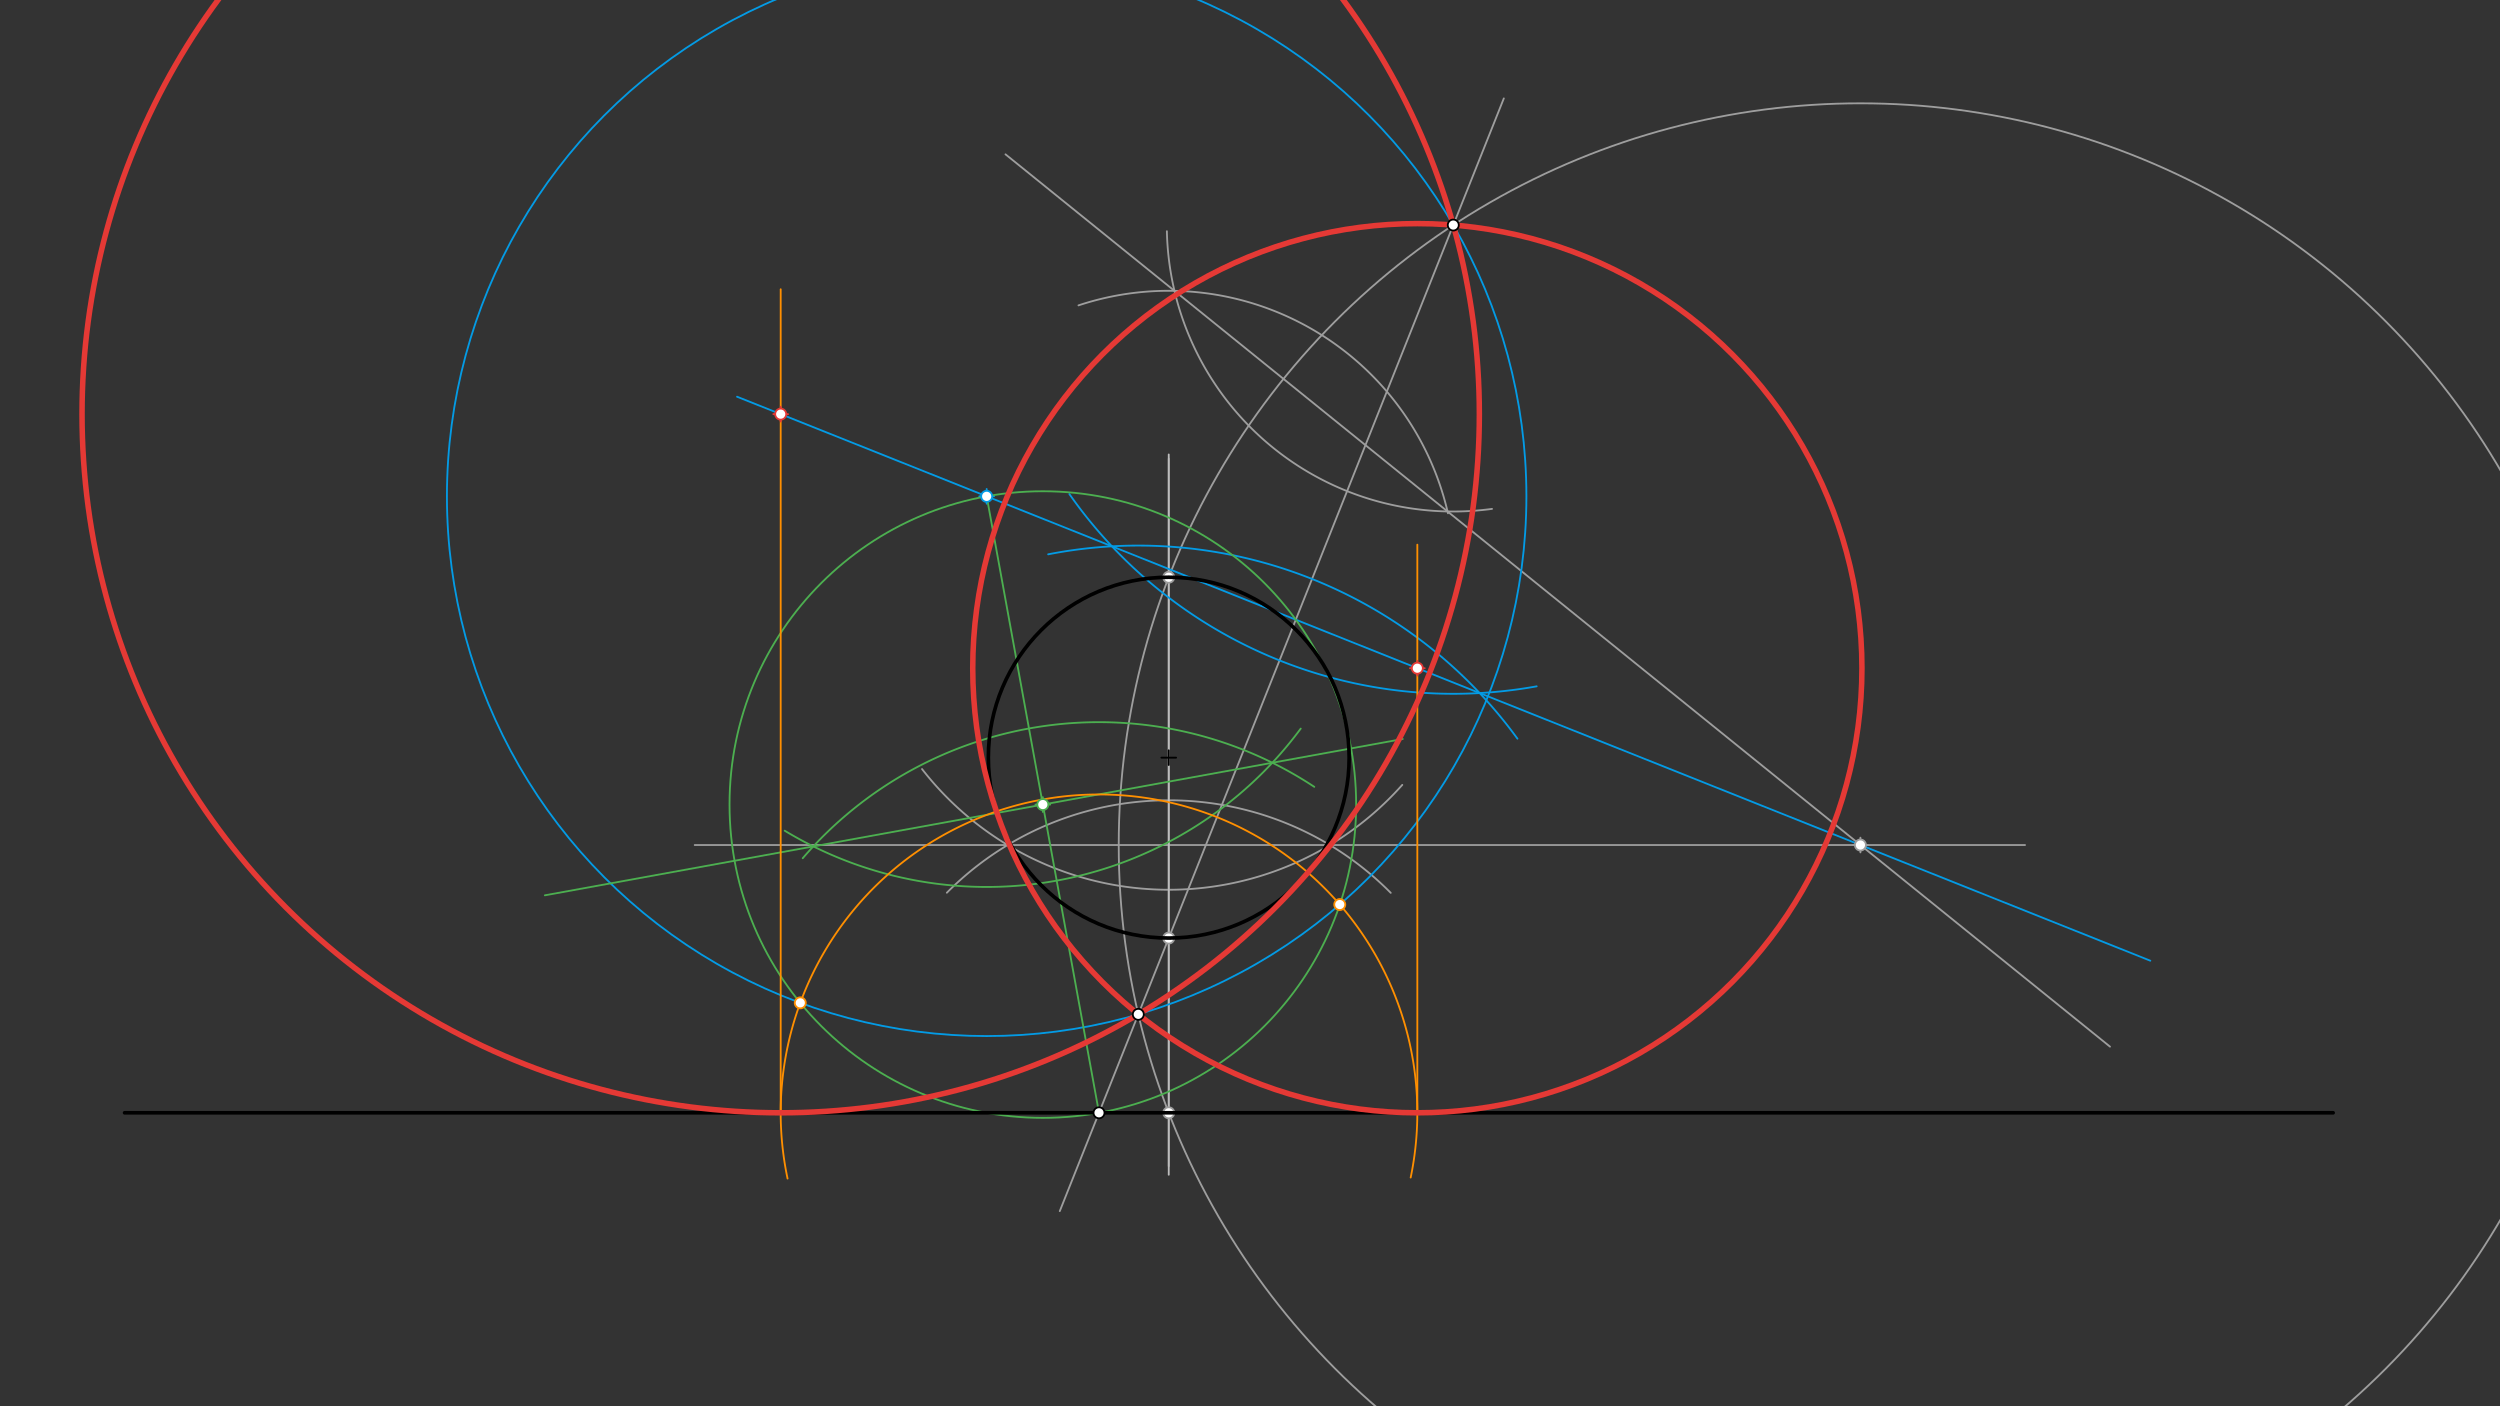 <svg xmlns="http://www.w3.org/2000/svg" class="svg--1it" height="100%" preserveAspectRatio="xMidYMid meet" viewBox="0 0 1360.63 765.354" width="100%"><rect x="0" y="0" width="1360.63" height="765.354" fill="#333333" stroke="none"/><defs><marker id="marker-arrow" markerHeight="16" markerUnits="userSpaceOnUse" markerWidth="24" orient="auto-start-reverse" refX="24" refY="4" viewBox="0 0 24 8"><path d="M 0 0 L 24 4 L 0 8 z" stroke="inherit"></path></marker></defs><g class="aux-layer--1FB"><g class="element--2qn"><line stroke="#9E9E9E" stroke-dasharray="none" stroke-linecap="round" stroke-width="1" x1="636.09" x2="636.09" y1="249.675" y2="634.675"></line></g><g class="element--2qn"><path d="M 586.973 166.204 A 155.906 155.906 0 0 1 788.058 279.353" fill="none" stroke="#9E9E9E" stroke-dasharray="none" stroke-linecap="round" stroke-width="1"></path></g><g class="element--2qn"><path d="M 812.016 276.965 A 155.906 155.906 0 0 1 635.079 125.848" fill="none" stroke="#9E9E9E" stroke-dasharray="none" stroke-linecap="round" stroke-width="1"></path></g><g class="element--2qn"><line stroke="#9E9E9E" stroke-dasharray="none" stroke-linecap="round" stroke-width="1" x1="1148.371" x2="547.239" y1="569.644" y2="83.994"></line></g><g class="element--2qn"><path d="M 501.824 418.571 A 170.079 170.079 0 0 0 763.193 427.183" fill="none" stroke="#9E9E9E" stroke-dasharray="none" stroke-linecap="round" stroke-width="1"></path></g><g class="element--2qn"><path d="M 515.338 485.867 A 170.079 170.079 0 0 1 756.908 485.933" fill="none" stroke="#9E9E9E" stroke-dasharray="none" stroke-linecap="round" stroke-width="1"></path></g><g class="element--2qn"><line stroke="#9E9E9E" stroke-dasharray="none" stroke-linecap="round" stroke-width="1" x1="378.112" x2="1102.112" y1="459.906" y2="459.906"></line></g><g class="element--2qn"><line stroke="#BDBDBD" stroke-dasharray="none" stroke-linecap="round" stroke-width="1" x1="636.09" x2="636.09" y1="247.354" y2="639.354"></line></g><g class="element--2qn"><g class="center--1s5"><line x1="1008.539" y1="459.906" x2="1016.539" y2="459.906" stroke="#9E9E9E" stroke-width="1" stroke-linecap="round"></line><line x1="1012.539" y1="455.906" x2="1012.539" y2="463.906" stroke="#9E9E9E" stroke-width="1" stroke-linecap="round"></line><circle class="hit--230" cx="1012.539" cy="459.906" r="4" stroke="none" fill="transparent"></circle></g><circle cx="1012.539" cy="459.906" fill="none" r="403.673" stroke="#9E9E9E" stroke-dasharray="none" stroke-width="1"></circle></g><g class="element--2qn"><line stroke="#9E9E9E" stroke-dasharray="none" stroke-linecap="round" stroke-width="1" x1="818.458" x2="576.784" y1="53.555" y2="659.149"></line></g><g class="element--2qn"><path d="M 825.862 402.02 A 255.118 255.118 0 0 0 570.476 301.693" fill="none" stroke="#039BE5" stroke-dasharray="none" stroke-linecap="round" stroke-width="1"></path></g><g class="element--2qn"><path d="M 836.324 373.54 A 255.118 255.118 0 0 1 582.021 268.894" fill="none" stroke="#039BE5" stroke-dasharray="none" stroke-linecap="round" stroke-width="1"></path></g><g class="element--2qn"><line stroke="#039BE5" stroke-dasharray="none" stroke-linecap="round" stroke-width="1" x1="401.139" x2="1170.312" y1="215.915" y2="522.868"></line></g><g class="element--2qn"><g class="center--1s5"><line x1="532.995" y1="270.131" x2="540.995" y2="270.131" stroke="#039BE5" stroke-width="1" stroke-linecap="round"></line><line x1="536.995" y1="266.131" x2="536.995" y2="274.131" stroke="#039BE5" stroke-width="1" stroke-linecap="round"></line><circle class="hit--230" cx="536.995" cy="270.131" r="4" stroke="none" fill="transparent"></circle></g><circle cx="536.995" cy="270.131" fill="none" r="293.752" stroke="#039BE5" stroke-dasharray="none" stroke-width="1"></circle></g><g class="element--2qn"><path d="M 436.888 467.089 A 212.598 212.598 0 0 1 715.287 428.231" fill="none" stroke="#4CAF50" stroke-dasharray="none" stroke-linecap="round" stroke-width="1"></path></g><g class="element--2qn"><path d="M 427.081 452.112 A 212.598 212.598 0 0 0 707.919 396.555" fill="none" stroke="#4CAF50" stroke-dasharray="none" stroke-linecap="round" stroke-width="1"></path></g><g class="element--2qn"><line stroke="#4CAF50" stroke-dasharray="none" stroke-linecap="round" stroke-width="1" x1="763.454" x2="296.541" y1="402.188" y2="487.277"></line></g><g class="element--2qn"><line stroke="#4CAF50" stroke-dasharray="none" stroke-linecap="round" stroke-width="1" x1="536.995" x2="598.138" y1="270.131" y2="605.641"></line></g><g class="element--2qn"><g class="center--1s5"><line x1="563.566" y1="437.886" x2="571.566" y2="437.886" stroke="#4CAF50" stroke-width="1" stroke-linecap="round"></line><line x1="567.566" y1="433.886" x2="567.566" y2="441.886" stroke="#4CAF50" stroke-width="1" stroke-linecap="round"></line><circle class="hit--230" cx="567.566" cy="437.886" r="4" stroke="none" fill="transparent"></circle></g><circle cx="567.566" cy="437.886" fill="none" r="170.518" stroke="#4CAF50" stroke-dasharray="none" stroke-width="1"></circle></g><g class="element--2qn"><path d="M 428.627 641.429 A 173.248 173.248 0 1 1 767.765 640.873" fill="none" stroke="#FF8F00" stroke-dasharray="none" stroke-linecap="round" stroke-width="1"></path></g><g class="element--2qn"><line stroke="#FF8F00" stroke-dasharray="none" stroke-linecap="round" stroke-width="1" x1="424.89" x2="424.89" y1="605.641" y2="157.438"></line></g><g class="element--2qn"><line stroke="#FF8F00" stroke-dasharray="none" stroke-linecap="round" stroke-width="1" x1="771.386" x2="771.386" y1="605.641" y2="296.438"></line></g><g class="element--2qn"><circle cx="636.09" cy="314.171" r="3" stroke="#9E9E9E" stroke-width="1" fill="#ffffff"></circle>}</g><g class="element--2qn"><circle cx="636.09" cy="510.538" r="3" stroke="#9E9E9E" stroke-width="1" fill="#ffffff"></circle>}</g><g class="element--2qn"><circle cx="636.09" cy="605.641" r="3" stroke="#9E9E9E" stroke-width="1" fill="#ffffff"></circle>}</g><g class="element--2qn"><circle cx="1012.539" cy="459.906" r="3" stroke="#9E9E9E" stroke-width="1" fill="#ffffff"></circle>}</g><g class="element--2qn"><circle cx="536.995" cy="270.131" r="3" stroke="#039BE5" stroke-width="1" fill="#ffffff"></circle>}</g><g class="element--2qn"><circle cx="567.566" cy="437.886" r="3" stroke="#4CAF50" stroke-width="1" fill="#ffffff"></circle>}</g><g class="element--2qn"><circle cx="435.549" cy="545.81" r="3" stroke="#FF8F00" stroke-width="1" fill="#ffffff"></circle>}</g><g class="element--2qn"><circle cx="729.168" cy="492.302" r="3" stroke="#FF8F00" stroke-width="1" fill="#ffffff"></circle>}</g></g><g class="main-layer--3Vd"><g class="element--2qn"><line stroke="#000000" stroke-dasharray="none" stroke-linecap="round" stroke-width="2" x1="67.812" x2="1269.812" y1="605.641" y2="605.641"></line></g><g class="element--2qn"><g class="center--1s5"><line x1="632.09" y1="412.354" x2="640.09" y2="412.354" stroke="#000000" stroke-width="1" stroke-linecap="round"></line><line x1="636.09" y1="408.354" x2="636.09" y2="416.354" stroke="#000000" stroke-width="1" stroke-linecap="round"></line><circle class="hit--230" cx="636.09" cy="412.354" r="4" stroke="none" fill="transparent"></circle></g><circle cx="636.09" cy="412.354" fill="none" r="98.184" stroke="#000000" stroke-dasharray="none" stroke-width="2"></circle></g><g class="element--2qn"><g class="center--1s5"><line x1="420.89" y1="225.393" x2="428.89" y2="225.393" stroke="#E53935" stroke-width="1" stroke-linecap="round"></line><line x1="424.89" y1="221.393" x2="424.89" y2="229.393" stroke="#E53935" stroke-width="1" stroke-linecap="round"></line><circle class="hit--230" cx="424.89" cy="225.393" r="4" stroke="none" fill="transparent"></circle></g><circle cx="424.89" cy="225.393" fill="none" r="380.247" stroke="#E53935" stroke-dasharray="none" stroke-width="3"></circle></g><g class="element--2qn"><g class="center--1s5"><line x1="767.386" y1="363.669" x2="775.386" y2="363.669" stroke="#E53935" stroke-width="1" stroke-linecap="round"></line><line x1="771.386" y1="359.669" x2="771.386" y2="367.669" stroke="#E53935" stroke-width="1" stroke-linecap="round"></line><circle class="hit--230" cx="771.386" cy="363.669" r="4" stroke="none" fill="transparent"></circle></g><circle cx="771.386" cy="363.669" fill="none" r="241.972" stroke="#E53935" stroke-dasharray="none" stroke-width="3"></circle></g><g class="element--2qn"><circle cx="790.948" cy="122.489" r="3" stroke="#000000" stroke-width="1" fill="#ffffff"></circle>}</g><g class="element--2qn"><circle cx="619.523" cy="552.052" r="3" stroke="#000000" stroke-width="1" fill="#ffffff"></circle>}</g><g class="element--2qn"><circle cx="598.138" cy="605.641" r="3" stroke="#000000" stroke-width="1" fill="#ffffff"></circle>}</g><g class="element--2qn"><circle cx="424.89" cy="225.393" r="3" stroke="#E53935" stroke-width="1" fill="#ffffff"></circle>}</g><g class="element--2qn"><circle cx="771.386" cy="363.669" r="3" stroke="#E53935" stroke-width="1" fill="#ffffff"></circle>}</g></g><g class="snaps-layer--2PT"></g><g class="temp-layer--rAP"></g></svg>